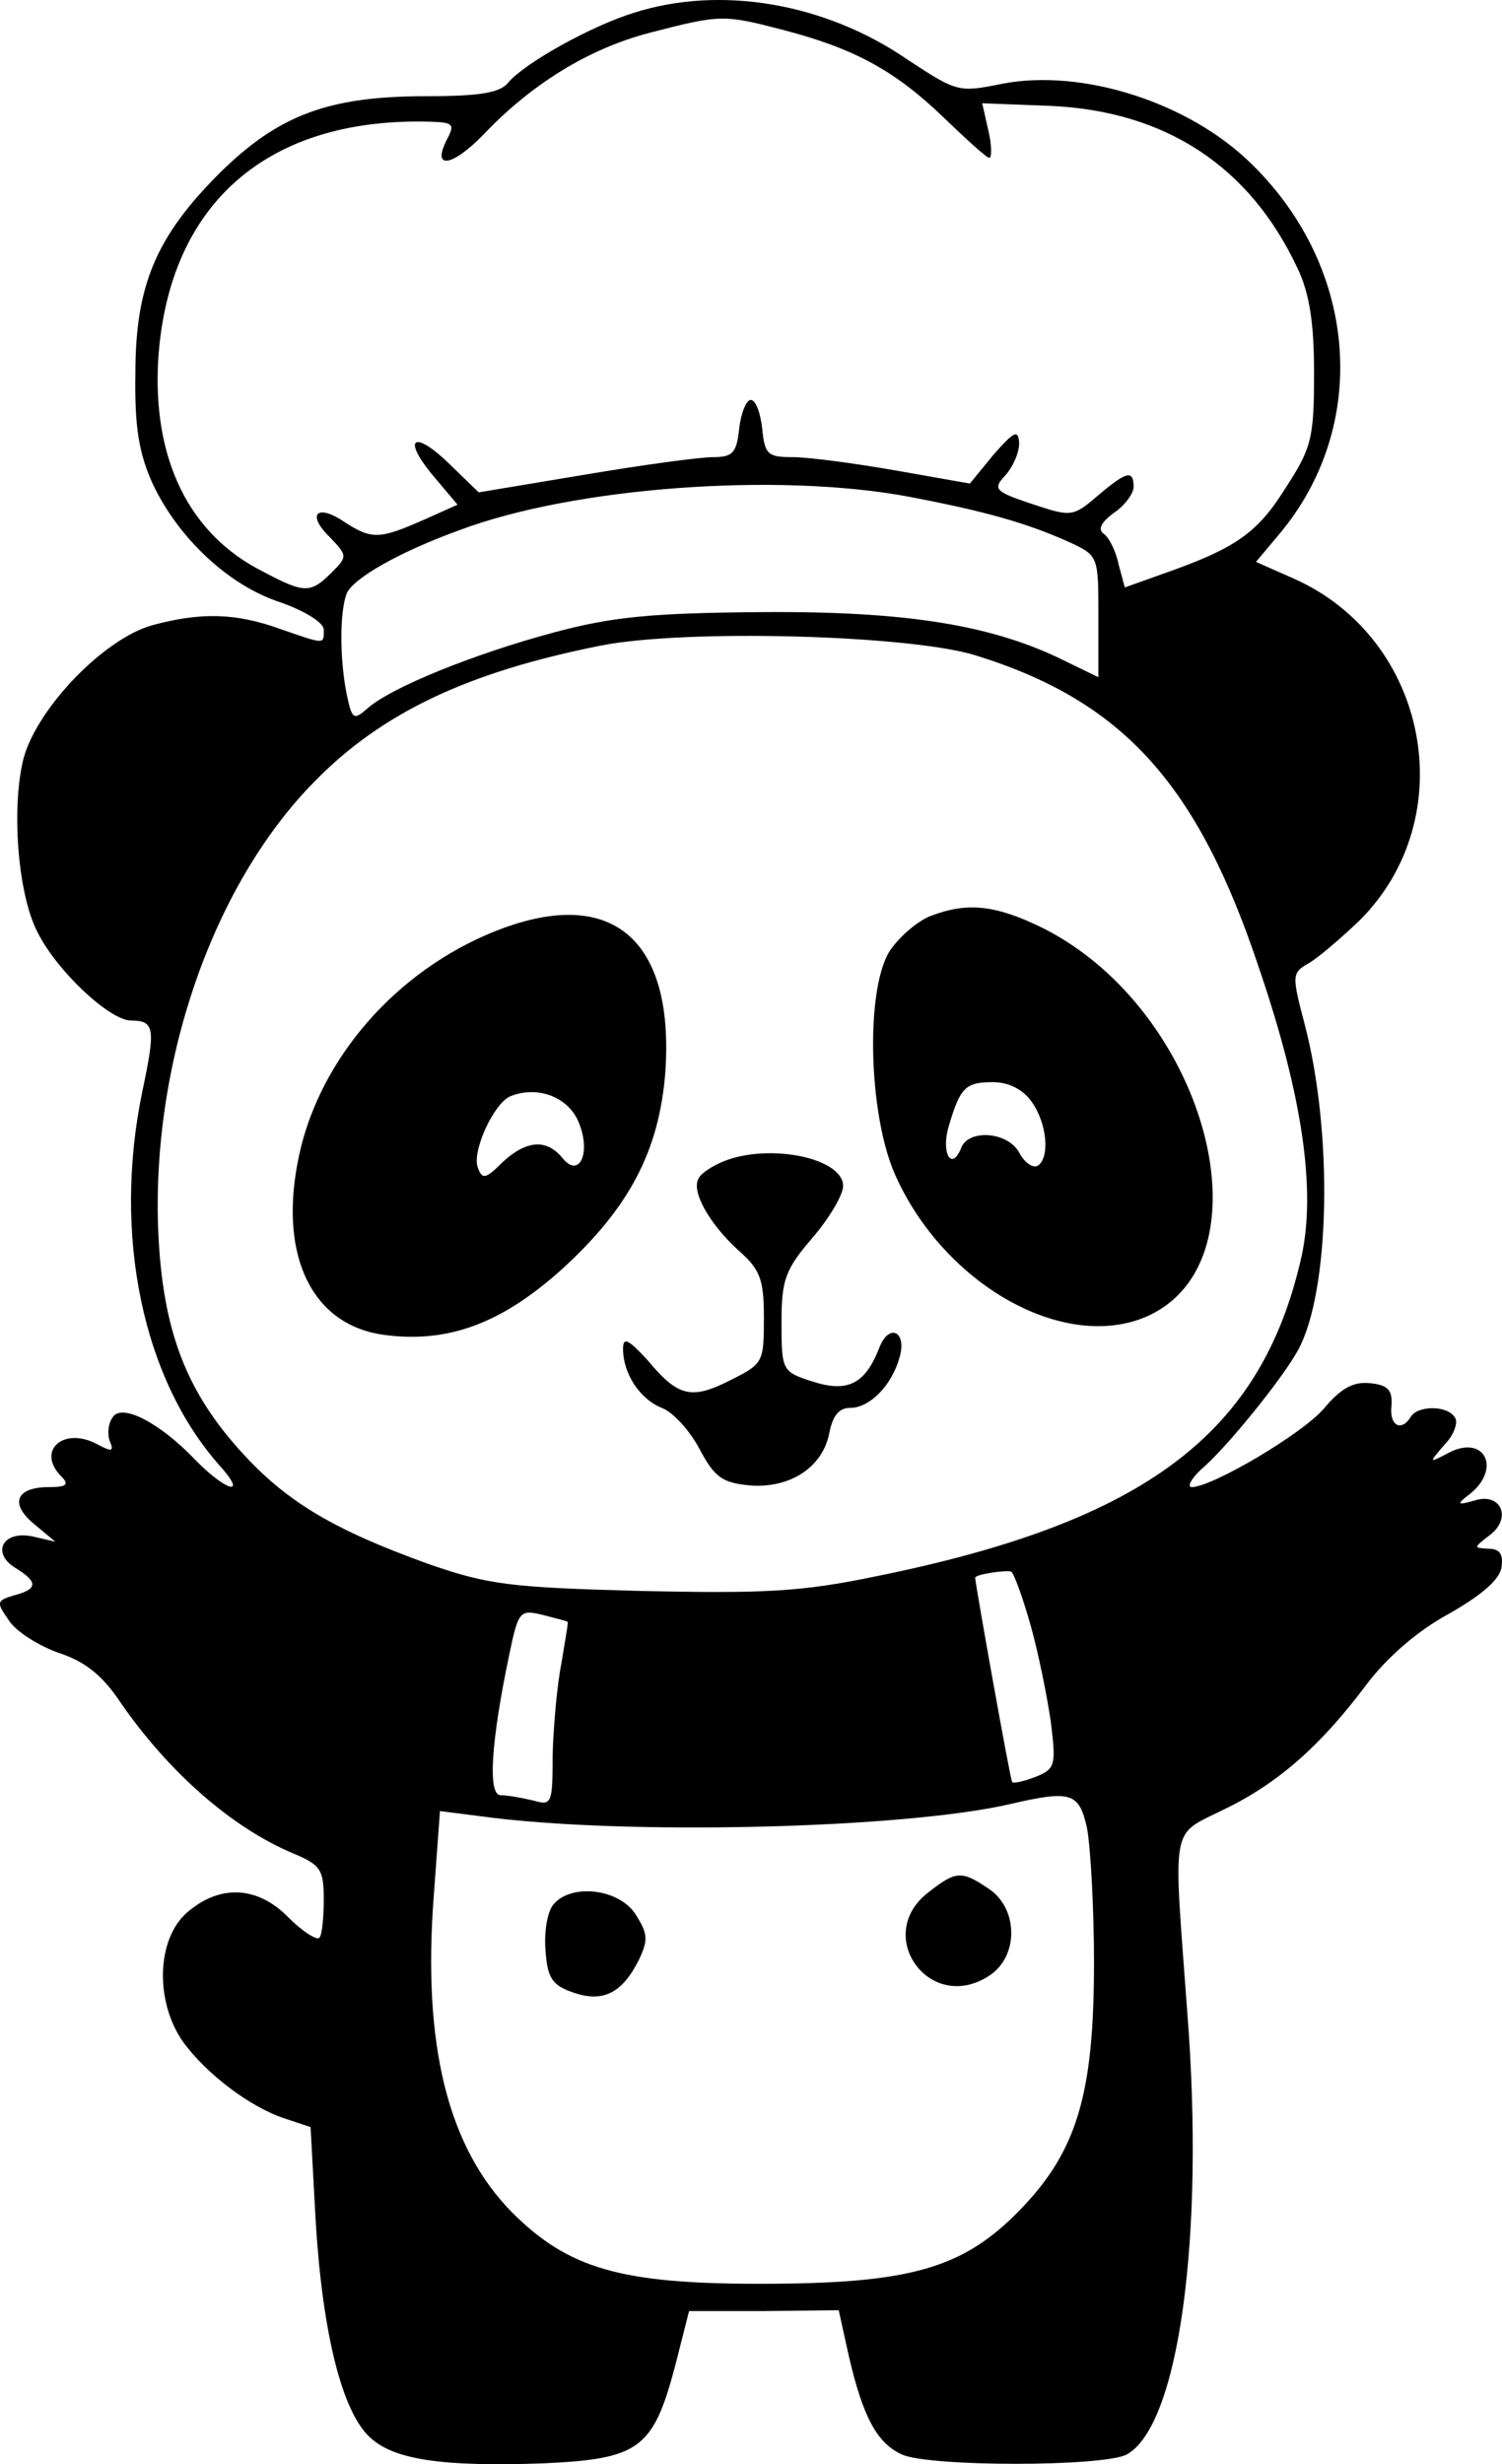 <svg xmlns="http://www.w3.org/2000/svg" version="1.0" preserveAspectRatio="xMidYMid meet" viewBox="87.22 56.07 170.63 279.93">

<g transform="translate(0,500) scale(0.1,-0.1)" fill="#000000" stroke="none">
<path d="M1593 4425 c-49 -15 -124 -57 -143 -79 -9 -12 -32 -16 -94 -16 -110 0 -167 -21 -234 -87 -72 -72 -96 -127 -96 -228 -1 -61 4 -91 20 -126 29 -61 86 -115 145 -134 28 -10 49 -23 49 -31 0 -17 2 -17 -50 1 -50 18 -90 19 -145 4 -54 -15 -130 -93 -146 -151 -14 -55 -7 -154 16 -198 22 -44 82 -100 106 -100 27 0 28 -9 13 -80 -34 -163 0 -328 89 -427 31 -35 5 -27 -29 8 -40 42 -84 65 -94 48 -5 -7 -6 -19 -3 -27 5 -12 2 -12 -15 -3 -38 20 -69 -8 -40 -37 9 -9 6 -12 -14 -12 -38 0 -45 -19 -17 -42 l24 -20 -26 6 c-34 7 -47 -19 -19 -36 26 -16 25 -24 -2 -31 -20 -6 -20 -8 -6 -28 8 -13 34 -29 56 -37 31 -10 51 -26 72 -58 55 -79 126 -141 195 -170 31 -13 35 -18 35 -52 0 -21 -2 -41 -5 -44 -3 -3 -19 7 -35 23 -35 36 -78 38 -115 6 -35 -30 -37 -101 -5 -147 27 -37 76 -74 115 -87 l30 -10 6 -110 c8 -126 30 -213 61 -242 27 -26 83 -34 197 -30 109 5 125 16 150 110 l16 63 85 0 85 1 11 -50 c16 -70 32 -101 61 -114 31 -14 228 -14 255 0 59 32 89 246 69 502 -16 219 -20 200 42 231 62 30 110 73 161 141 24 32 59 62 94 81 37 21 58 39 60 53 2 15 -2 21 -15 21 -17 1 -17 1 1 15 26 19 14 49 -16 40 -21 -6 -22 -5 -5 8 35 29 15 67 -25 46 -23 -12 -23 -12 -5 9 11 11 16 26 12 31 -8 14 -42 14 -50 1 -11 -18 -25 -10 -22 13 1 17 -4 23 -24 25 -19 2 -33 -5 -53 -29 -25 -29 -127 -89 -150 -89 -6 0 0 11 14 23 28 25 89 100 107 133 36 66 40 246 7 371 -14 53 -14 57 3 67 10 5 37 28 60 50 117 117 78 320 -75 388 l-43 19 26 31 c103 122 91 301 -30 420 -71 71 -194 110 -285 92 -49 -10 -51 -9 -106 27 -94 65 -213 85 -311 54z m170 -20 c80 -21 126 -46 181 -99 26 -25 49 -46 52 -46 3 0 3 14 -1 31 l-7 31 78 -3 c131 -6 226 -69 280 -184 14 -29 19 -63 19 -120 0 -74 -3 -85 -33 -131 -32 -51 -57 -68 -140 -97 l-42 -15 -7 26 c-3 15 -11 31 -17 35 -7 5 -3 13 12 24 12 8 22 22 22 29 0 20 -8 18 -41 -10 -28 -24 -30 -24 -75 -9 -42 14 -44 17 -30 32 9 10 16 26 16 37 -1 16 -6 13 -29 -13 l-27 -33 -85 15 c-46 8 -98 15 -116 15 -29 0 -32 3 -35 33 -2 17 -7 32 -13 32 -5 0 -11 -15 -13 -32 -3 -28 -7 -33 -30 -33 -15 0 -81 -9 -146 -20 l-120 -20 -33 32 c-41 40 -55 30 -18 -14 l27 -32 -38 -17 c-50 -22 -59 -23 -90 -3 -32 22 -44 9 -17 -17 20 -21 20 -22 2 -40 -24 -24 -31 -24 -78 1 -84 42 -126 128 -119 242 12 177 125 275 311 269 24 -1 26 -3 17 -20 -18 -35 6 -31 41 5 55 58 120 98 189 116 81 21 84 21 153 3z m142 -530 c89 -17 134 -30 183 -52 32 -15 32 -16 32 -84 l0 -69 -37 18 c-82 41 -179 57 -343 56 -126 -1 -171 -5 -238 -23 -90 -24 -187 -63 -213 -87 -15 -13 -17 -12 -23 17 -8 40 -8 93 0 114 7 17 59 47 128 72 130 49 362 66 511 38z m75 -180 c168 -52 253 -146 323 -357 49 -144 64 -250 48 -325 -45 -202 -177 -302 -482 -364 -86 -18 -128 -20 -268 -17 -150 4 -174 7 -243 31 -105 38 -158 69 -208 123 -66 71 -93 141 -98 254 -8 191 61 393 177 511 77 79 175 125 326 155 97 19 350 12 425 -11z m63 -1102 c9 -32 19 -82 23 -110 6 -49 5 -53 -17 -62 -13 -5 -25 -8 -27 -6 -2 2 -41 220 -42 232 0 4 35 9 41 7 3 -2 13 -29 22 -61z m-526 4 c1 -1 -3 -22 -7 -47 -5 -25 -9 -71 -10 -104 0 -56 -1 -58 -22 -52 -13 3 -29 6 -37 6 -15 0 -11 61 10 161 10 48 12 50 37 44 15 -4 28 -7 29 -8z m590 -234 c4 -21 8 -90 8 -153 0 -149 -19 -214 -84 -281 -65 -67 -125 -84 -296 -84 -157 0 -217 17 -281 81 -73 74 -102 190 -89 360 l7 96 47 -6 c161 -22 481 -14 601 14 69 16 78 13 87 -27z"/>
<path d="M1930 3399 c-14 -5 -34 -22 -45 -37 -30 -40 -27 -187 4 -257 55 -124 190 -201 284 -162 146 62 71 348 -116 442 -53 26 -85 30 -127 14z m114 -211 c18 -25 21 -64 7 -73 -6 -3 -15 4 -21 15 -13 24 -58 27 -66 5 -11 -27 -23 -5 -14 25 13 44 19 50 50 50 18 0 34 -8 44 -22z"/>
<path d="M1424 3377 c-110 -48 -194 -149 -214 -260 -20 -107 18 -183 98 -194 73 -10 134 13 202 74 77 70 111 135 118 224 11 157 -66 216 -204 156z m104 -209 c17 -36 3 -69 -17 -44 -18 22 -41 20 -68 -5 -19 -19 -23 -20 -28 -6 -7 18 18 73 37 81 30 12 63 0 76 -26z"/>
<path d="M1694 3120 c-12 -5 -25 -13 -28 -19 -9 -14 11 -51 45 -82 25 -22 29 -33 29 -77 0 -50 -1 -52 -37 -70 -45 -23 -60 -20 -95 22 -22 24 -28 27 -28 13 0 -28 19 -57 44 -67 13 -5 32 -26 43 -47 17 -32 26 -38 56 -41 46 -4 83 20 91 58 4 21 11 30 24 30 22 0 47 25 56 57 9 30 -12 40 -23 11 -16 -41 -36 -51 -76 -38 -34 11 -35 12 -35 67 0 48 4 60 35 96 19 22 35 49 35 59 0 32 -84 49 -136 28z"/>
<path d="M1926 2289 c-62 -49 3 -138 70 -94 34 22 33 77 -1 99 -31 21 -37 20 -69 -5z"/>
<path d="M1501 2276 c-7 -8 -11 -32 -9 -53 2 -31 8 -39 31 -47 34 -12 56 -1 75 37 11 23 10 30 -4 52 -19 29 -73 35 -93 11z"/>
</g>
</svg>